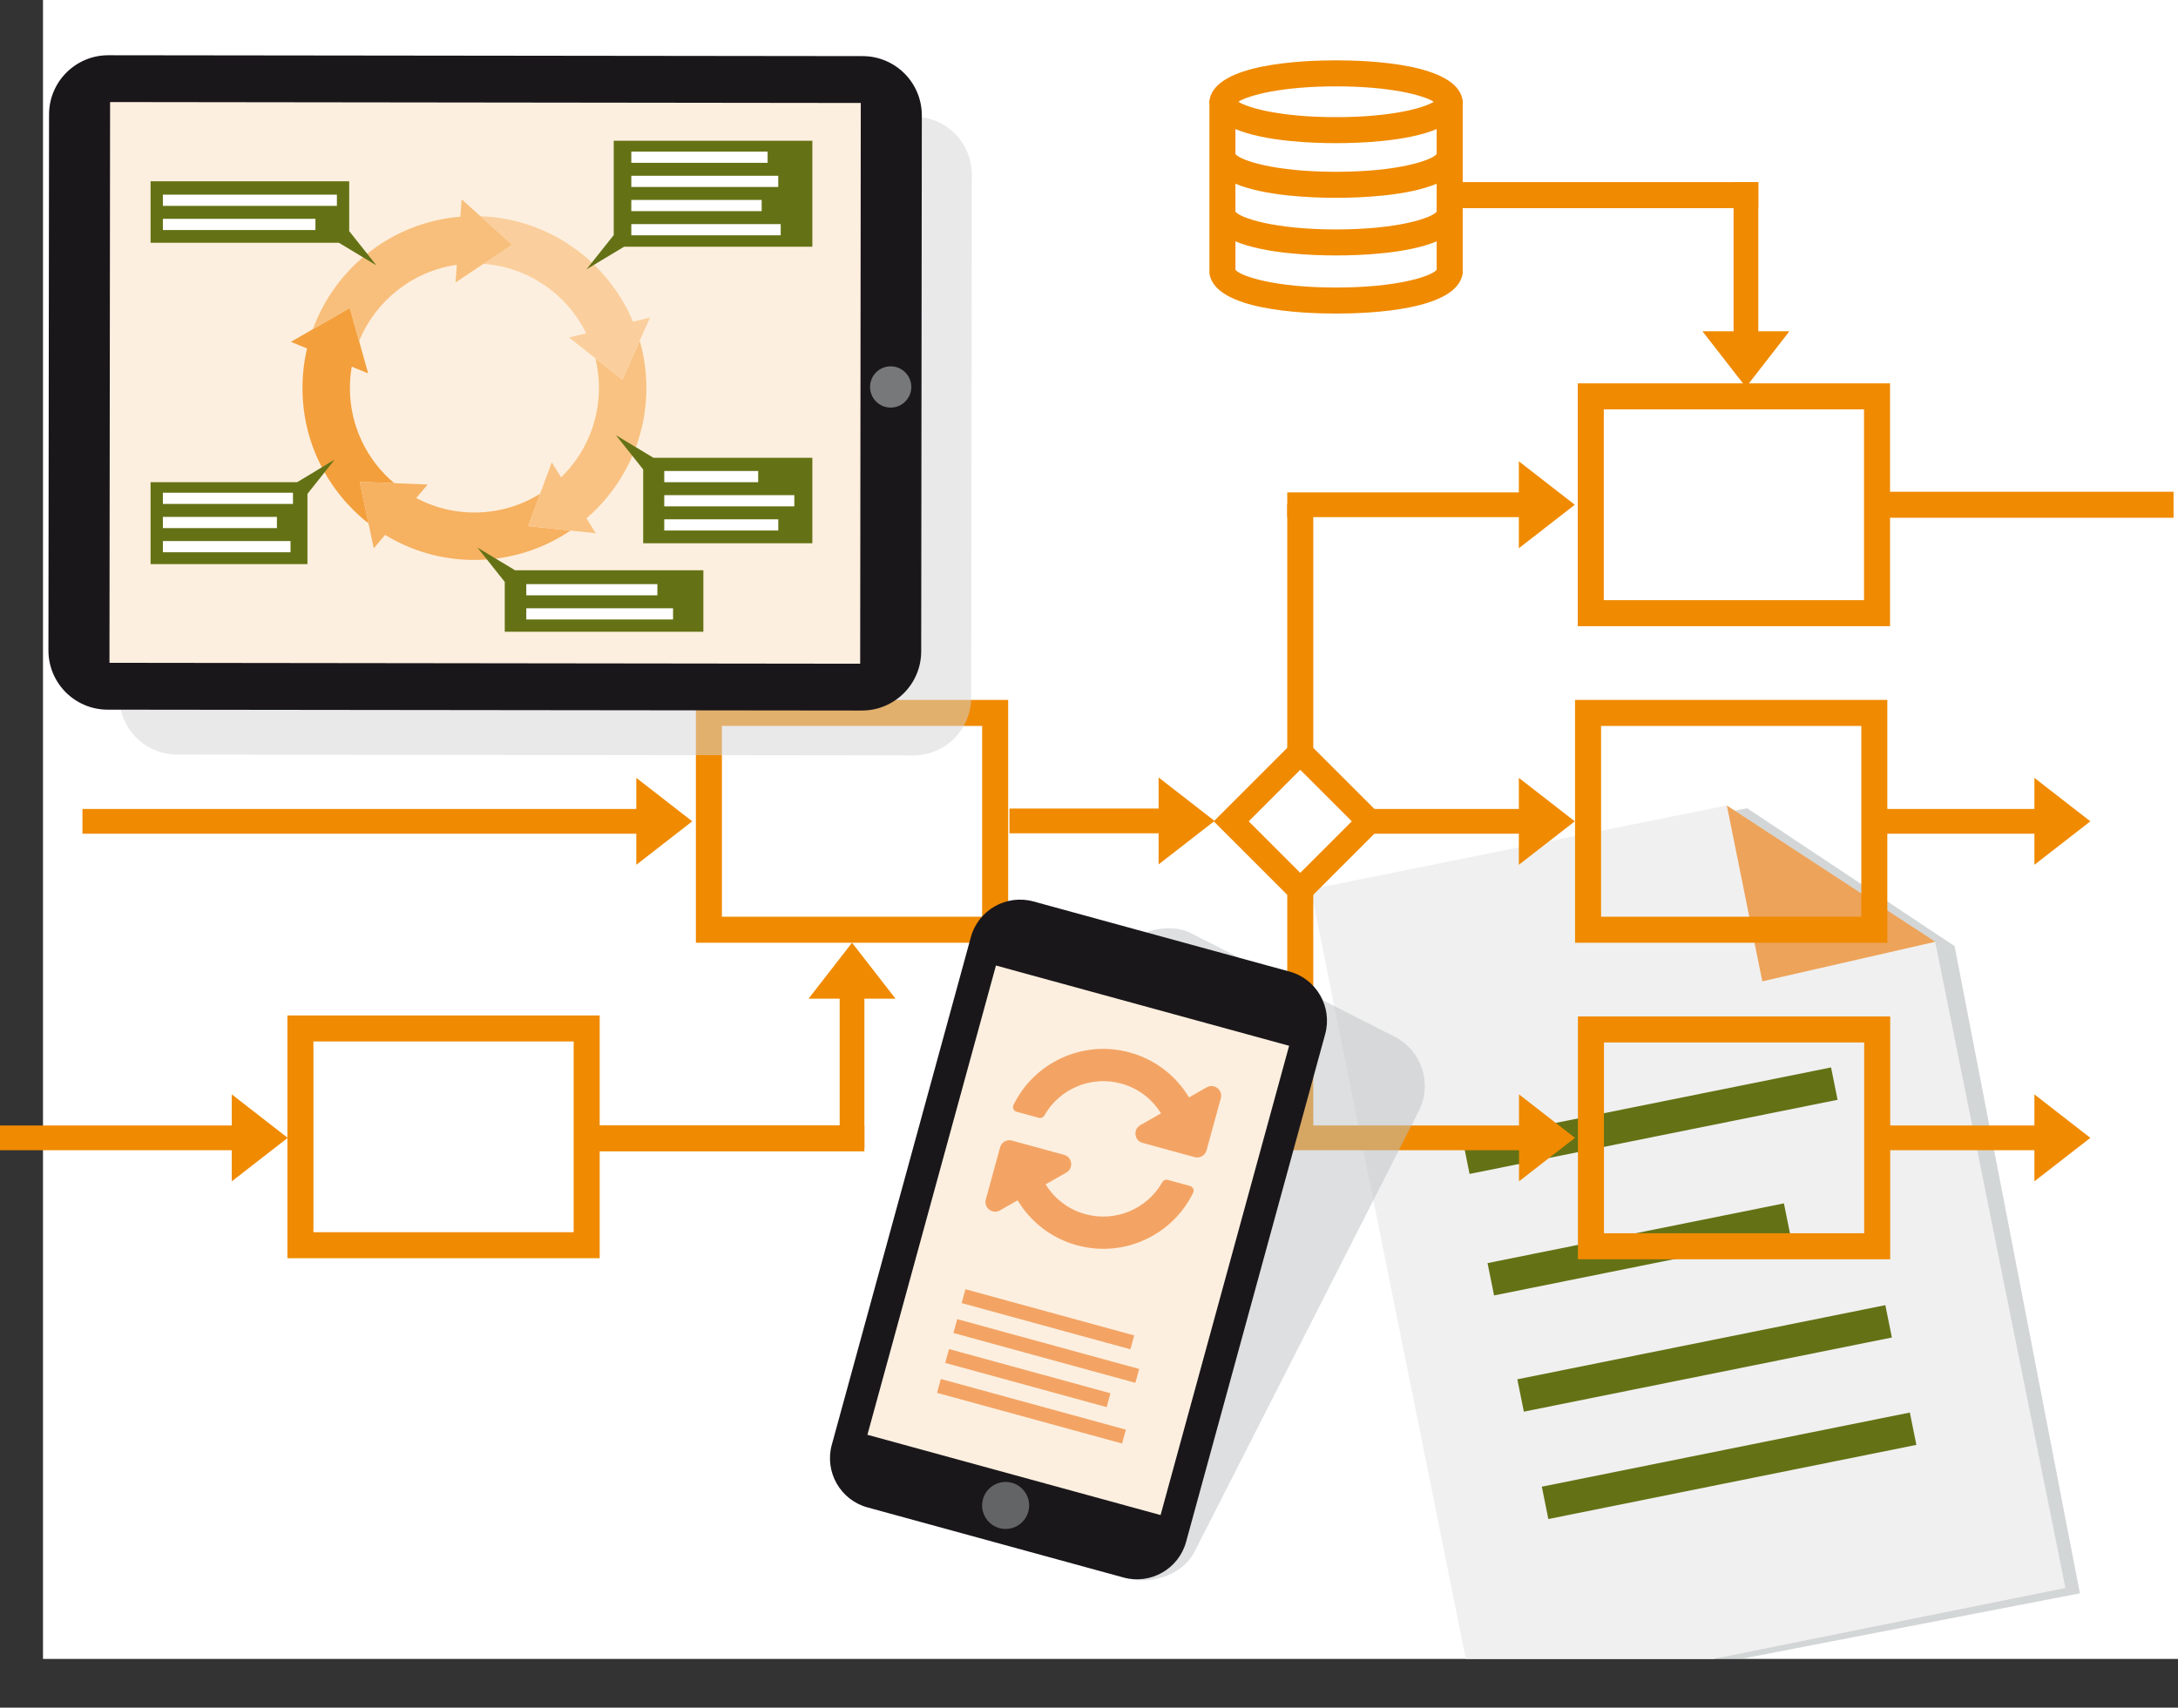 <?xml version="1.0" encoding="UTF-8"?>
<svg xmlns="http://www.w3.org/2000/svg" xmlns:xlink="http://www.w3.org/1999/xlink" width="590.66" height="463.22" viewBox="0 0 590.66 463.22">
  <rect x="0" y="0" width="590.66" height="463.22" fill="#333333" stroke="none"/>
  <defs>
    <clipPath id="uuid-2b1406e1-30af-4551-ba47-a688e3d1cd95">
      <rect x="341.443" y="158.251" width="235.82" height="291.749" style="fill: none;"></rect>
    </clipPath>
  </defs>
  <g style="isolation: isolate;">
    <g id="uuid-de440485-5f7c-4e9a-85f1-e8ca94866a39" data-name="BG">
      <rect x="11.66" width="579" height="450" style="fill: #fff;"></rect>
    </g>
    <g id="uuid-35496765-6066-4c0a-8517-9da6edf50858" data-name="Ebene 6">
      <g style="clip-path: url(#uuid-2b1406e1-30af-4551-ba47-a688e3d1cd95);">
        <polygon points="403.825 463.22 360.841 241.12 473.837 219.252 530.08 256.65 564.056 432.21 403.825 463.22" style="fill: #a9aeb0; mix-blend-mode: multiply; opacity: .51;"></polygon>
        <polygon points="400.146 463.003 355.452 241.241 468.276 218.502 524.806 255.466 560.134 430.759 400.146 463.003" style="fill: #f0f0f0;"></polygon>
      </g>
      <g>
        <rect x="396.648" y="299.523" width="101.812" height="8.952" transform="translate(-51.239 94.414) rotate(-11.395)" style="fill: #647215;"></rect>
        <rect x="411.37" y="364.007" width="101.812" height="8.952" transform="translate(-63.688 98.593) rotate(-11.395)" style="fill: #647215;"></rect>
        <rect x="418.013" y="393.136" width="101.812" height="8.952" transform="translate(-69.312 100.48) rotate(-11.395)" style="fill: #647215;"></rect>
        <rect x="403.486" y="334.441" width="81.996" height="8.952" transform="translate(-58.198 94.496) rotate(-11.395)" style="fill: #647215;"></rect>
        <polygon points="524.841 255.464 477.925 266.198 468.312 218.5 524.841 255.464" style="fill: #ec7802; opacity: .63;"></polygon>
      </g>
    </g>
    <g id="uuid-45885c16-d757-495b-a931-eafde25ebe6a" data-name="Ebene 4">
      <polygon points="273.76 226.039 314.208 226.039 314.208 234.479 329.382 222.687 314.208 210.895 314.208 219.335 273.76 219.335 273.76 226.039" style="fill: #f08a00;"></polygon>
      <polygon points="371.453 226.146 411.901 226.146 411.901 234.586 427.075 222.794 411.901 211.002 411.901 219.442 371.453 219.442 371.453 226.146" style="fill: #f08a00;"></polygon>
      <polygon points="349.093 312.008 411.948 312.008 411.948 320.449 427.121 308.657 411.948 296.864 411.948 305.305 349.093 305.305 349.093 312.008" style="fill: #f08a00;"></polygon>
      <polygon points="508.047 312.008 551.716 312.008 551.716 320.449 566.889 308.657 551.716 296.864 551.716 305.305 508.047 305.305 508.047 312.008" style="fill: #f08a00;"></polygon>
      <polygon points="511.267 226.146 551.716 226.146 551.716 234.586 566.889 222.794 551.716 211.002 551.716 219.442 511.267 219.442 511.267 226.146" style="fill: #f08a00;"></polygon>
      <polygon points="349.093 140.273 411.901 140.273 411.901 148.714 427.075 136.922 411.901 125.129 411.901 133.57 349.093 133.57 349.093 140.273" style="fill: #f08a00;"></polygon>
      <path d="M352.622,208.811l13.982,13.982-13.982,13.982-13.982-13.982,13.982-13.982m0-9.48l-23.463,23.463,23.463,23.463,23.463-23.463-23.463-23.463h0Z" style="fill: #f08a00;"></path>
      <path d="M504.773,196.917v51.754h-70.574v-51.754h70.574m7.057-7.057h-84.689v65.869h84.689v-65.869h0Z" style="fill: #f08a00;"></path>
      <path d="M505.509,111.045v51.754h-70.574v-51.754h70.574m7.057-7.057h-84.689v65.869h84.689V103.987h0Z" style="fill: #f08a00;"></path>
      <path d="M505.555,282.779v51.754h-70.574v-51.754h70.574m7.057-7.057h-84.689v65.869h84.689v-65.869h0Z" style="fill: #f08a00;"></path>
      <path d="M266.352,196.917v51.754h-70.574v-51.754h70.574m7.057-7.057h-84.689v65.869h84.689v-65.869h0Z" style="fill: #f08a00;"></path>
      <path d="M396.606,26.909c-1.903-9.514-24.606-10.541-34.279-10.541-9.671,0-32.371,1.028-34.273,10.541l-.138,.692,.07,.349v46.224l.068,.343c1.903,9.513,24.602,10.54,34.273,10.541h.003c9.675,0,32.374-1.028,34.276-10.541l.068-.343V27.252l-.068-.343Zm-61.564,22.93c7.983,3.341,20.675,3.823,27.284,3.823h.003c6.612,0,19.305-.482,27.287-3.823v7.578c-1.339,1.719-10.514,4.819-27.287,4.82-16.775,0-25.951-3.102-27.288-4.82v-7.577Zm27.288-26.413c14.833,0,23.725,2.426,26.509,4.175-2.784,1.749-11.676,4.175-26.509,4.175-14.835,0-23.727-2.426-26.511-4.175,2.784-1.75,11.677-4.175,26.511-4.175Zm-.004,15.408h.003c6.611,0,19.305-.48,27.287-3.82v6.77c-1.339,1.719-10.514,4.819-27.287,4.82-16.775,0-25.951-3.102-27.288-4.82v-6.77c7.983,3.339,20.676,3.819,27.284,3.82Zm.004,39.167c-16.769,0-25.945-3.1-27.288-4.819v-7.712c7.983,3.341,20.675,3.823,27.284,3.823h.003c6.612,0,19.305-.482,27.287-3.823v7.711c-1.343,1.719-10.519,4.818-27.287,4.819Z" style="fill: #f08a00;"></path>
      <rect x="509.703" y="133.393" width="79.753" height="7.057" style="fill: #f08a00;"></rect>
      <polygon points="470.135 49.405 470.135 89.854 461.695 89.854 473.487 105.027 485.28 89.854 476.839 89.854 476.839 49.405 470.135 49.405" style="fill: #f08a00;"></polygon>
      <rect x="393.861" y="49.405" width="82.978" height="7.057" style="fill: #f08a00;"></rect>
      <polygon points="234.417 311.35 234.417 270.901 242.857 270.901 231.065 255.728 219.273 270.901 227.713 270.901 227.713 311.35 234.417 311.35" style="fill: #f08a00;"></polygon>
      <rect x="157.611" y="305.263" width="76.806" height="7.057" style="fill: #f08a00;"></rect>
      <rect x="316.746" y="169.109" width="71.753" height="7.057" transform="translate(179.984 525.26) rotate(-90)" style="fill: #f08a00;"></rect>
      <rect x="316.746" y="271.634" width="71.753" height="7.057" transform="translate(77.459 627.785) rotate(-90)" style="fill: #f08a00;"></rect>
      <polygon points="22.359 226.146 172.559 226.146 172.559 234.586 187.732 222.794 172.559 211.002 172.559 219.442 22.359 219.442 22.359 226.146" style="fill: #f08a00;"></polygon>
      <polygon points="0 312.008 62.854 312.008 62.854 320.449 78.028 308.657 62.854 296.864 62.854 305.305 0 305.305 0 312.008" style="fill: #f08a00;"></polygon>
      <path d="M155.574,282.503v51.754H85v-51.754h70.574m7.057-7.057H77.942v65.869h84.689v-65.869h0Z" style="fill: #f08a00;"></path>
    </g>
    <g id="uuid-13844801-cd58-4384-ae92-4cc7feaab13a" data-name="Ebene 7">
      <g style="mix-blend-mode: multiply; opacity: .51;">
        <rect x="231.417" y="294.273" width="163.983" height="91.951" rx="15" ry="15" transform="translate(-131.958 465.322) rotate(-63.038)" style="fill: #bdc0c2;"></rect>
      </g>
      <g>
        <rect x="247.285" y="267.627" width="90.735" height="135.927" transform="translate(99.037 -65.382) rotate(15.316)" style="fill: #fdefdf;"></rect>
        <g>
          <rect x="282.237" y="334.13" width="3.902" height="47.462" transform="translate(-136.03 537.43) rotate(-74.684)" style="fill: #f3a465;"></rect>
          <rect x="281.799" y="340.885" width="3.902" height="51.164" transform="translate(-144.652 543.34) rotate(-74.684)" style="fill: #f3a465;"></rect>
          <rect x="276.792" y="351.126" width="3.902" height="45.391" transform="translate(-155.43 543.923) rotate(-74.684)" style="fill: #f3a465;"></rect>
          <rect x="277.768" y="356.802" width="3.902" height="52.024" transform="translate(-163.385 551.482) rotate(-74.684)" style="fill: #f3a465;"></rect>
        </g>
        <g>
          <path d="M349.707,263.545l-69.442-19.018c-7.345-2.011-14.958,2.328-16.97,9.674l-37.719,137.727c-2.012,7.346,2.328,14.959,9.673,16.971l69.442,19.018c7.346,2.012,14.959-2.328,16.971-9.674l37.719-137.727c2.012-7.346-2.328-14.959-9.674-16.971Zm-114.47,125.654l34.861-127.293,79.504,21.774-34.861,127.293-79.504-21.774Z" style="fill: #1a171b;"></path>
          <circle cx="272.721" cy="408.368" r="6.377" style="fill: #636466;"></circle>
        </g>
        <path d="M314.85,302.015c-2.451-3.989-6.265-6.852-10.804-8.091-8.169-2.229-16.753,1.439-20.827,8.674-.297,.527-.91,.788-1.493,.628l-6.042-1.655c-.791-.217-1.195-1.099-.836-1.836,5.599-11.49,18.746-17.742,31.523-14.243,7.006,1.919,12.614,6.417,16.08,12.189l4.797-2.734c2.031-1.158,4.447,.718,3.83,2.972l-3.871,14.135c-.383,1.398-1.826,2.22-3.224,1.837l-14.135-3.871c-2.254-.617-2.637-3.652-.606-4.81l5.608-3.196Zm-40.412,7.376l14.135,3.871c2.254,.617,2.637,3.652,.606,4.81l-5.608,3.196c2.451,3.989,6.265,6.853,10.805,8.091,8.165,2.228,16.751-1.436,20.827-8.674,.297-.527,.91-.788,1.493-.628l6.042,1.655c.791,.217,1.195,1.099,.836,1.836-5.599,11.49-18.746,17.742-31.523,14.242-7.006-1.919-12.614-6.417-16.08-12.189l-4.797,2.734c-2.031,1.158-4.447-.718-3.83-2.972l3.871-14.135c.383-1.398,1.826-2.22,3.224-1.837Z" style="fill: #f3a465;"></path>
      </g>
    </g>
    <g id="uuid-477b916f-925b-4dfa-9dbc-56e63d4a582d" data-name="Ebene 5">
      <path d="M247.694,204.915c8.653-0,15.673-7.01,15.683-15.666l.164-141.893c.01-8.662-7.004-15.692-15.666-15.702l-199.647-.231-.019-0c-8.653,0-15.673,7.01-15.683,15.666l-.164,141.893c-.01,8.662,7.004,15.692,15.666,15.702l199.647,.231h.019Z" style="fill: #d3d4d5; mix-blend-mode: multiply; opacity: .51;"></path>
      <g>
        <rect x="23.371" y="24.053" width="214.145" height="160.989" style="fill: #fdefdf;"></rect>
        <g>
          <path d="M106.908,131.067c-7.344-6.2-12.018-15.468-12.018-25.809,0-1.976,.172-3.912,.499-5.795l4.451,1.815-4.979-17.754-15.975,9.208,4.389,1.79c-.816,3.448-1.249,7.042-1.249,10.736,0,14.889,7.014,28.17,17.911,36.714l-2.391-11.287,9.362,.382Z" style="fill: #f39f3c;"></path>
          <path d="M143.228,142.706l3.252-8.776c-5.176,3.229-11.284,5.098-17.821,5.098-5.7,0-11.073-1.421-15.787-3.925l3.097-3.666-18.424-.751,3.821,18.039,3.068-3.632c7.065,4.313,15.36,6.8,24.226,6.8,9.64,0,18.607-2.94,26.05-7.971l-11.481-1.215Z" style="fill: #f6b161;"></path>
          <path d="M175.295,105.258c0-4.456-.631-8.766-1.803-12.85l-4.714,10.566-7.323-5.791c.637,2.588,.976,5.293,.976,8.075,0,9.495-3.94,18.086-10.27,24.227l-2.524-4.069-6.408,17.29,18.337,1.941-2.511-4.048c9.938-8.559,16.241-21.227,16.241-35.34Z" style="fill: #f9c282;"></path>
          <path d="M168.425,88.068l3.257-.801c-6.855-16.329-22.746-27.964-41.382-28.612l8.586,7.742-7.778,5.18c12.245,.881,22.701,8.32,27.869,18.813l-4.662,1.146,14.464,11.437,7.512-16.84-7.865,1.933Z" style="fill: #facf9d;"></path>
          <path d="M138.886,66.397l-13.694-12.348-.346,4.73c-18.448,1.501-33.893,13.784-40.007,30.522l10.024-5.777,2.524,9c4.46-10.912,14.471-18.984,26.504-20.694l-.351,4.789,15.347-10.221Z" style="fill: #f8bf7c;"></path>
        </g>
        <polygon points="102.089 71.99 91.9 65.853 40.837 65.853 40.837 49.17 94.701 49.17 94.701 62.695 102.089 71.99" style="fill: #647215;"></polygon>
        <polygon points="129.498 148.556 139.687 154.693 190.75 154.693 190.75 171.377 136.886 171.377 136.886 157.851 129.498 148.556" style="fill: #647215;"></polygon>
        <polygon points="159.052 73.063 169.241 66.926 220.304 66.926 220.304 38.177 166.44 38.177 166.44 63.768 159.052 73.063" style="fill: #647215;"></polygon>
        <polygon points="90.768 124.663 80.58 130.8 40.837 130.8 40.837 153.025 83.38 153.025 83.38 133.958 90.768 124.663" style="fill: #647215;"></polygon>
        <polygon points="167.036 118.049 177.225 124.186 220.304 124.186 220.304 147.364 174.424 147.364 174.424 127.344 167.036 118.049" style="fill: #647215;"></polygon>
        <g>
          <rect x="44.174" y="52.804" width="47.191" height="3.039" style="fill: #fff;"></rect>
          <rect x="44.174" y="59.359" width="41.367" height="3.039" style="fill: #fff;"></rect>
        </g>
        <g>
          <rect x="180.144" y="127.761" width="25.47" height="3.039" style="fill: #fff;"></rect>
          <rect x="180.144" y="134.315" width="35.274" height="3.039" style="fill: #fff;"></rect>
          <rect x="180.144" y="140.87" width="30.92" height="3.039" style="fill: #fff;"></rect>
        </g>
        <g>
          <rect x="44.174" y="133.66" width="35.274" height="3.039" style="fill: #fff;"></rect>
          <rect x="44.174" y="140.214" width="30.92" height="3.039" style="fill: #fff;"></rect>
          <rect x="44.174" y="146.768" width="34.619" height="3.039" style="fill: #fff;"></rect>
        </g>
        <g>
          <rect x="171.207" y="41.126" width="36.964" height="3.039" style="fill: #fff;"></rect>
          <rect x="171.207" y="47.68" width="39.847" height="3.039" style="fill: #fff;"></rect>
          <rect x="171.207" y="54.234" width="35.351" height="3.039" style="fill: #fff;"></rect>
          <rect x="171.207" y="60.789" width="40.517" height="3.039" style="fill: #fff;"></rect>
        </g>
        <g>
          <rect x="142.726" y="158.447" width="35.55" height="3.039" style="fill: #fff;"></rect>
          <rect x="142.726" y="165.001" width="39.802" height="3.039" style="fill: #fff;"></rect>
        </g>
        <g>
          <path d="M29.854,27.684l203.585,.248-.167,152.108-203.585-.248,.167-152.108m-.483-12.699c-8.866,0-16.058,7.182-16.069,16.05l-.168,145.379c-.01,8.875,7.176,16.077,16.05,16.088l204.551,.237,.019,0c8.866,0,16.058-7.182,16.069-16.05l.168-145.379c.01-8.875-7.176-16.077-16.05-16.088l-204.551-.237h-.019Z" style="fill: #1a171b;"></path>
          <circle cx="241.545" cy="104.967" r="5.595" style="fill: #77787a;"></circle>
        </g>
      </g>
    </g>
  </g>
</svg>
